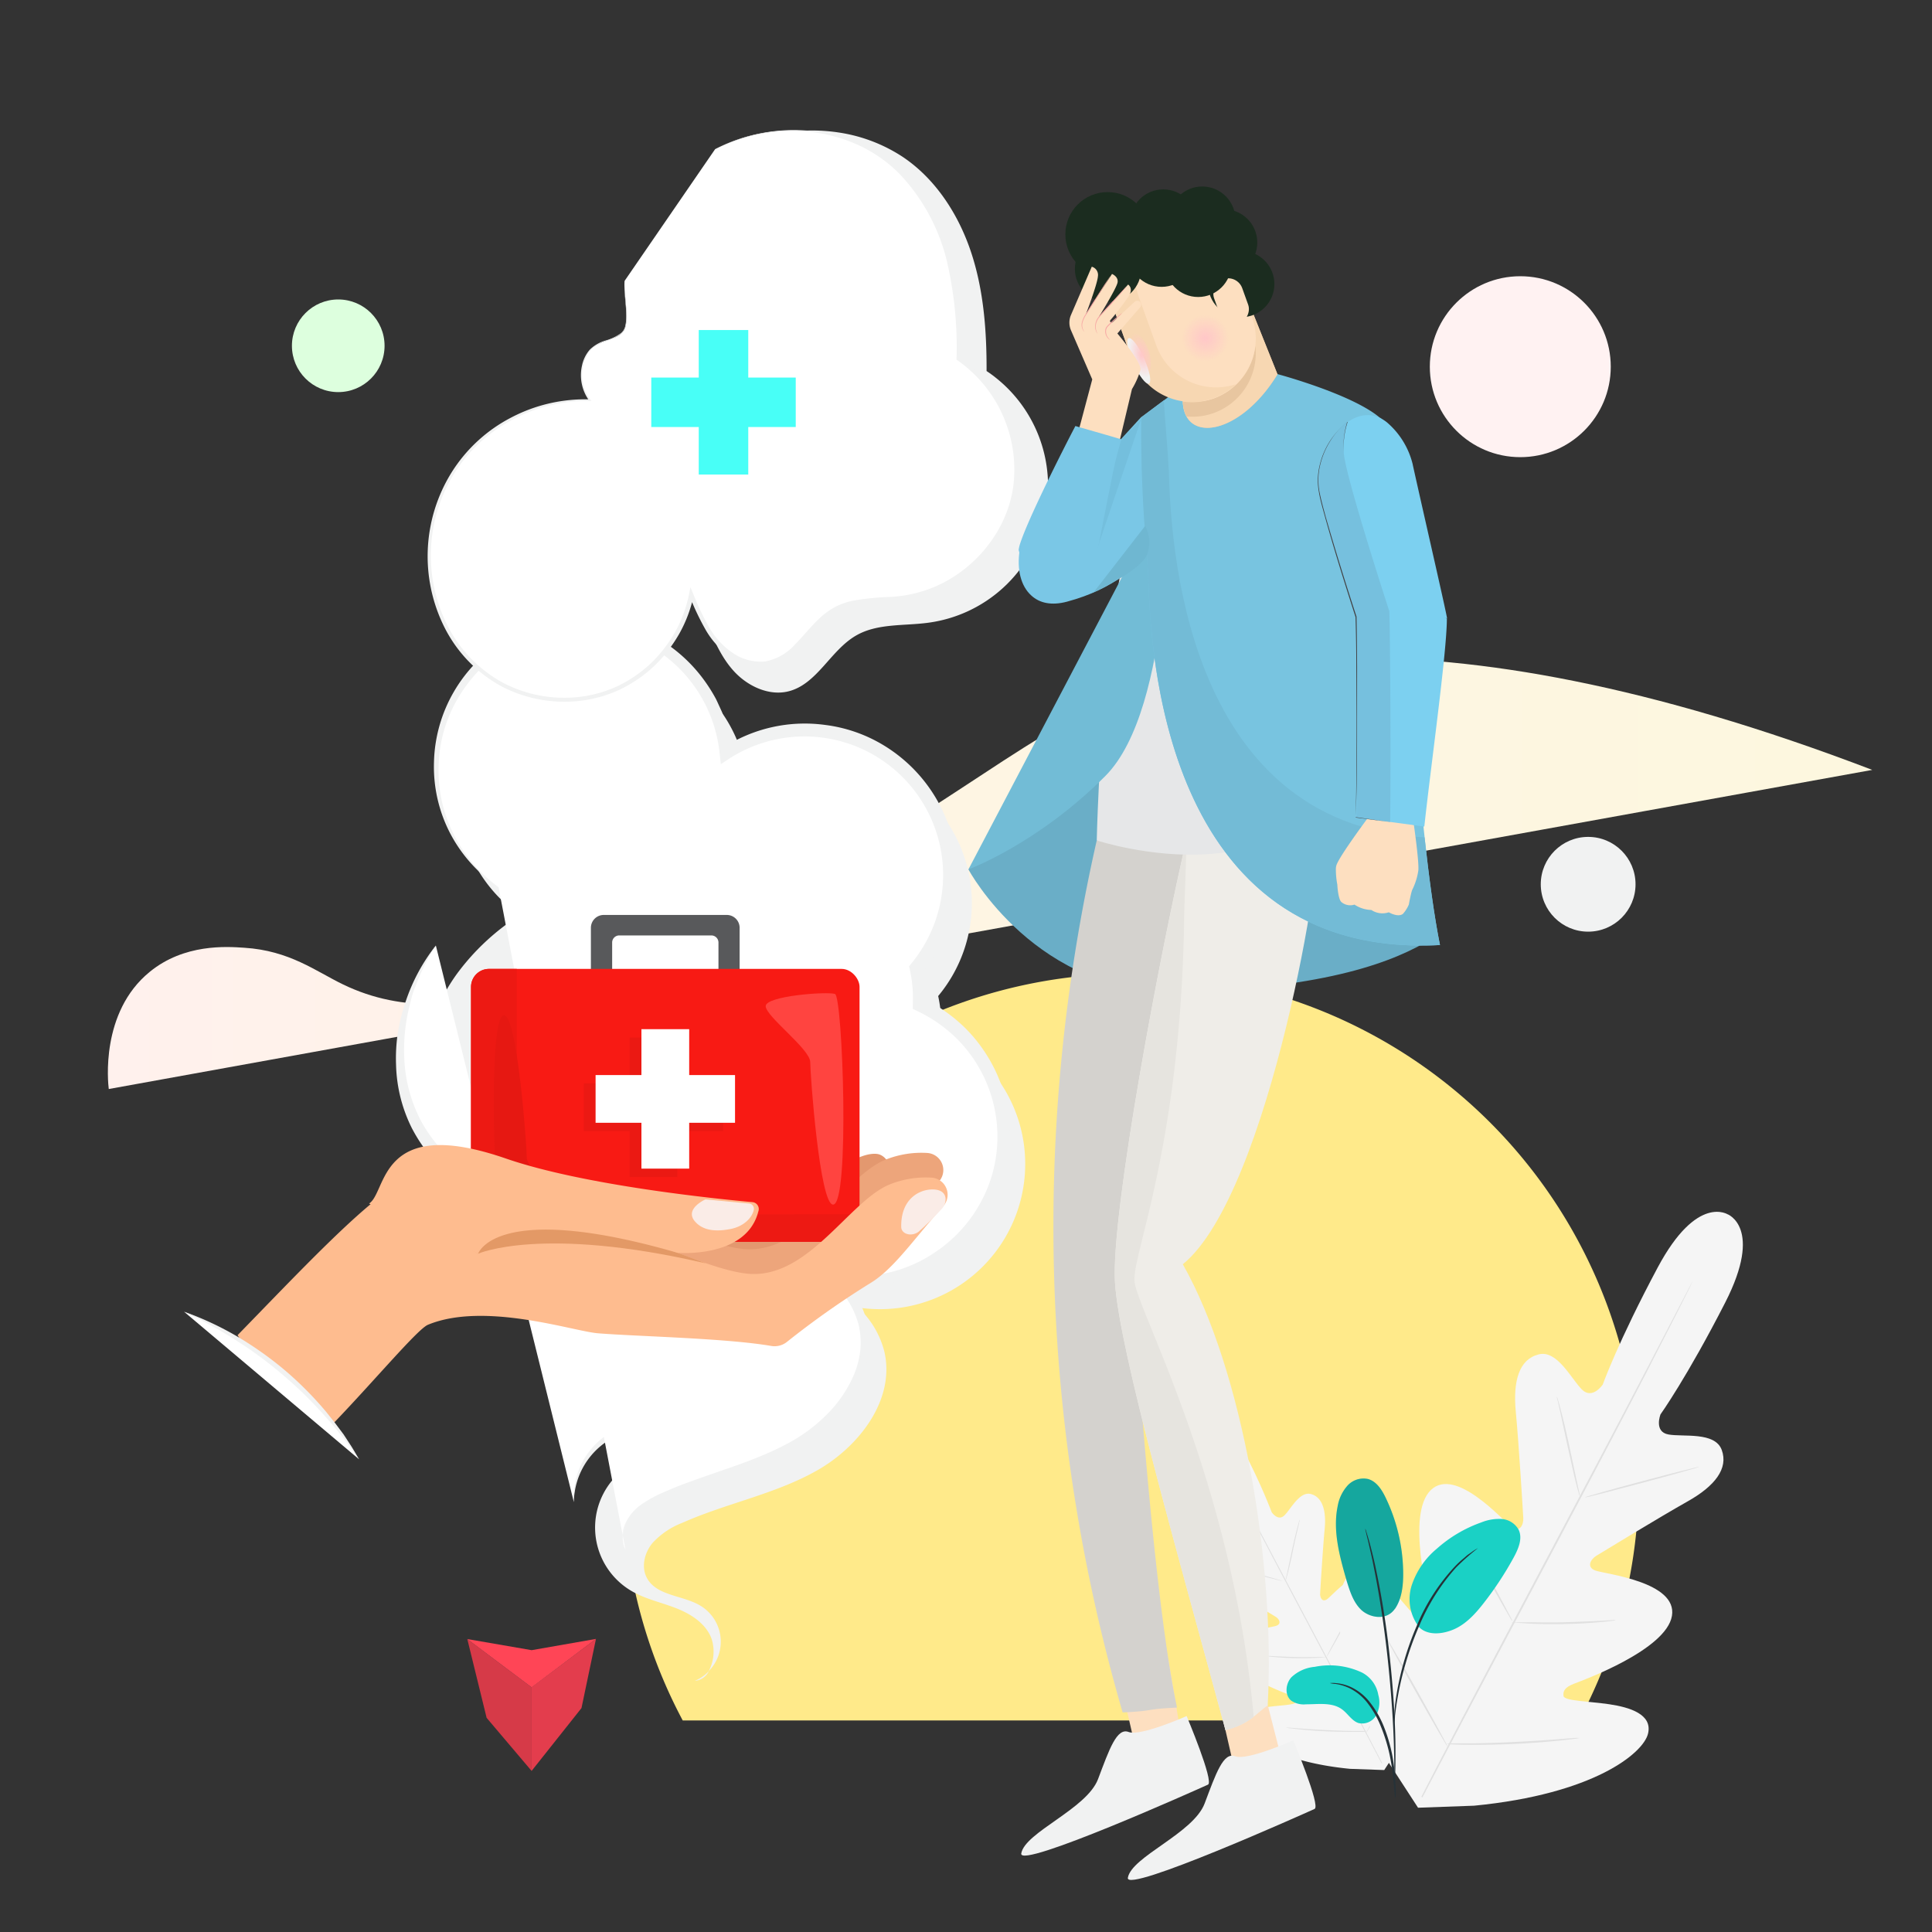 <svg xmlns="http://www.w3.org/2000/svg" xmlns:xlink="http://www.w3.org/1999/xlink" viewBox="0 0 400 400"><rect x="0" y="0" width="400" height="400" fill="#333333" stroke="none"/><defs><style>.cls-1{isolation:isolate;}.cls-2{fill:url(#linear-gradient);}.cls-3{fill:#d63a48;}.cls-4{fill:#e33d4d;}.cls-5{fill:#ff4556;}.cls-6{fill:#ffea8a;}.cls-7{fill:#f5f5f5;}.cls-8{fill:#e0e0e0;}.cls-9{fill:#1ad1c5;}.cls-10{opacity:0.2;}.cls-11{fill:#263238;}.cls-12,.cls-29{fill:#f1f2f2;}.cls-13{fill:#fff;}.cls-14{fill:#6aaec7;}.cls-15{fill:#fddfc0;}.cls-16{fill:#d4d2ce;}.cls-17{fill:#efede8;}.cls-18{fill:#e6e4df;}.cls-19{fill:#e6e7e8;}.cls-20{fill:#7ac7e6;}.cls-21{fill:#72bcd6;}.cls-22{fill:#78c4e0;}.cls-23{fill:#73bbd6;}.cls-24{fill:#e8c6a0;}.cls-25{fill:#f7d7b2;}.cls-26{fill:#7cd0f0;}.cls-27{fill:#76c0de;}.cls-28{fill:#414042;}.cls-29,.cls-30,.cls-31{mix-blend-mode:multiply;}.cls-30{fill:url(#radial-gradient);}.cls-31{fill:url(#radial-gradient-2);}.cls-32{fill:#1b2c1f;}.cls-33{fill:#74bfdd;}.cls-34{fill:#f7a7a4;}.cls-35{fill:#6fb7d1;}.cls-36{fill:#e3986f;}.cls-37{fill:#eda57b;}.cls-38{fill:#58595b;}.cls-39{fill:#f81a14;}.cls-40{fill:#ed1913;}.cls-41{fill:#e61812;}.cls-42{fill:#ff4440;}.cls-43{fill:#eb1913;}.cls-44{fill:#febc8f;}.cls-45{fill:#e39966;}.cls-46{fill:#faece7;}.cls-47{fill:#fff2f2;}.cls-48{fill:#ddffde;}.cls-49{fill:#48fff7;}</style><linearGradient id="linear-gradient" x1="22.33" y1="180.81" x2="387.63" y2="180.81" gradientUnits="userSpaceOnUse"><stop offset="0" stop-color="#fff1ed"/><stop offset="0.47" stop-color="#fef5e3"/><stop offset="1" stop-color="#fdf7df"/></linearGradient><radialGradient id="radial-gradient" cx="249.57" cy="70" r="4.88" gradientUnits="userSpaceOnUse"><stop offset="0" stop-color="#ffc7c8"/><stop offset="1" stop-color="#ffc7c8" stop-opacity="0"/></radialGradient><radialGradient id="radial-gradient-2" cx="389.87" cy="101.9" r="4.88" gradientTransform="translate(37.53 -28.18) scale(0.51 1)" xlink:href="#radial-gradient"/></defs><title>FinalSlider 3</title><g class="cls-1"><g id="Character"><path class="cls-2" d="M387.63,159.4c-92.34-35.31-142.72-24.15-171.75-7-18.67,11-62.57,44.64-102.81,52.58-16.9,3.33-29.4,4.95-42.06-1.17-5.65-2.73-11.05-7-20.45-7.59-3.63-.25-12.42-.86-19.57,5-10.25,8.35-8.63,23-8.47,24.25"/><polygon class="cls-3" points="110.07 366.66 100.75 355.66 96.75 339.35 110.07 349.35 110.07 366.66"/><polygon class="cls-4" points="120.39 353.64 110.07 366.64 110.07 349.32 123.39 339.32 120.39 353.64"/><polygon class="cls-5" points="110.07 341.65 96.75 339.35 110.07 349.35 123.39 339.32 110.07 341.65"/><path class="cls-6" d="M326.93,356.2a105.15,105.15,0,1,0-185.58,0Z"/><path class="cls-7" d="M247.47,291.67s3.9-2.69,8.9,6.66a122.16,122.16,0,0,1,6.93,14.77s1.31,1.95,2.64.63,3.13-5,5.45-4.41,3.25,3.3,2.87,7.24-.9,12.6-.94,13.38.42,1.9,1.47,1.14,7.06-7.71,10.19-4.66.27,13.85,0,15,0,1.69.52,2,2.36-2.25,4.15-4.15,4.2-3.81,5.86-1.9,2.33,10-5.08,23.2l-3.84,5.9-7.07-.25c-15.11-1.47-21.33-6.62-21.95-9.07s2.31-3.35,4.9-3.73,5.69-.41,5.79-1-.18-1.1-1.32-1.54-11.65-4.26-12.36-8.57,8.42-5.27,9.64-5.7.57-1.46-.09-1.86-8.07-4.93-11.53-6.87-5.15-4.14-4.3-6.49,4.89-1.61,6.73-2,1-2.54,1-2.54a123,123,0,0,1-8.17-14.11c-4.83-9.45-.27-11.13-.27-11.13"/><path class="cls-8" d="M286.18,365.05c-3.57-6.92-8.59-16.44-14.16-26.94s-10.61-20-14.21-26.91L253.54,303l-1.16-2.23-.3-.57a2.05,2.05,0,0,0-.12-.2l.1.21.28.58c.26.52.64,1.28,1.13,2.24,1,1.95,2.41,4.76,4.2,8.22,3.57,6.92,8.59,16.44,14.16,26.93s10.61,20,14.21,26.91"/><path class="cls-8" d="M269.1,314.61a1.5,1.5,0,0,0-.17.48c-.1.31-.22.77-.37,1.33-.3,1.14-.67,2.71-1.05,4.46s-.7,3.28-.95,4.47l-.3,1.35a3,3,0,0,0-.09.5,2,2,0,0,0,.18-.48c.09-.31.22-.77.36-1.34.29-1.13.64-2.71,1-4.46s.72-3.27,1-4.46l.3-1.35A3,3,0,0,0,269.1,314.61Z"/><path class="cls-8" d="M265.53,327.34c0-.06-3.2-1-7.18-2s-7.21-1.87-7.23-1.81,3.2,1,7.18,2S265.51,327.4,265.53,327.34Z"/><path class="cls-8" d="M274.81,343.07a2.59,2.59,0,0,0-.52,0l-1.41,0c-1.19,0-2.84.05-4.66,0s-3.47-.12-4.66-.19l-1.41-.08a3,3,0,0,0-.52,0,1.85,1.85,0,0,0,.51.09c.33.05.81.1,1.41.15,1.19.12,2.84.23,4.66.26s3.48,0,4.68-.08c.59,0,1.08-.07,1.41-.11A2,2,0,0,0,274.81,343.07Z"/><path class="cls-8" d="M280.57,332.27a2.14,2.14,0,0,0-.26.4l-.66,1.12c-.55,1-1.3,2.29-2.11,3.77s-1.53,2.82-2.05,3.79q-.35.69-.6,1.17a2.38,2.38,0,0,0-.19.44,2.88,2.88,0,0,0,.27-.4l.66-1.13c.55-1,1.29-2.29,2.1-3.77s1.54-2.81,2-3.79l.6-1.16A1.61,1.61,0,0,0,280.57,332.27Z"/><path class="cls-8" d="M290.54,345.11a2.87,2.87,0,0,0-.34.52l-.85,1.44c-.71,1.23-1.68,2.92-2.74,4.8s-2,3.6-2.68,4.84c-.32.59-.59,1.09-.79,1.48a3,3,0,0,0-.26.55,3.06,3.06,0,0,0,.33-.51c.22-.38.51-.86.85-1.45.71-1.22,1.68-2.92,2.74-4.8s2-3.59,2.68-4.83c.32-.6.59-1.09.79-1.48A4.29,4.29,0,0,0,290.54,345.11Z"/><path class="cls-8" d="M283,358.37a3.2,3.2,0,0,0-.66,0l-1.8,0c-1.51,0-3.6-.06-5.91-.17s-4.39-.25-5.9-.37l-1.79-.14a5.42,5.42,0,0,0-.66,0,3.06,3.06,0,0,0,.65.12c.42,0,1,.13,1.78.2,1.51.16,3.6.34,5.91.44s4.41.12,5.92.1c.76,0,1.38,0,1.8,0A5.2,5.2,0,0,0,283,358.37Z"/><path class="cls-7" d="M357.81,251.48s-6.4-4.41-14.6,10.94-11.38,24.24-11.38,24.24-2.15,3.21-4.34,1-5.13-8.26-8.94-7.24c-4,1-5.34,5.41-4.72,11.88s1.48,20.68,1.55,22-.69,3.11-2.41,1.87-11.6-12.66-16.74-7.66-.43,22.74,0,24.69.08,2.77-.85,3.23-3.88-3.69-6.82-6.83-6.89-6.25-9.61-3.11-3.84,16.35,8.34,38.08l6.3,9.7,11.61-.42c24.79-2.41,35-10.86,36-14.89s-3.8-5.49-8-6.11-9.34-.68-9.49-1.71.29-1.82,2.16-2.54,19.12-7,20.29-14.06-13.83-8.65-15.83-9.37-.93-2.39.15-3.05,13.26-8.09,18.92-11.27,8.47-6.81,7.07-10.65-8-2.65-11.05-3.21-1.63-4.16-1.63-4.16,5.49-7.68,13.41-23.18.45-18.27.45-18.27"/><path class="cls-8" d="M294.27,372c5.86-11.36,14.1-27,23.25-44.23s17.41-32.83,23.33-44.16l7-13.43,1.9-3.65.51-.94a2.81,2.81,0,0,1,.18-.32l-.15.33-.47,1c-.43.86-1.05,2.1-1.85,3.68-1.6,3.2-4,7.8-6.89,13.48-5.87,11.37-14.1,27-23.25,44.22s-17.42,32.84-23.34,44.17"/><path class="cls-8" d="M322.32,289.14a4.32,4.32,0,0,1,.27.79c.16.52.37,1.27.61,2.2.49,1.86,1.1,4.44,1.72,7.31s1.14,5.38,1.56,7.33c.19.88.36,1.63.49,2.22a3.55,3.55,0,0,1,.14.83,4.75,4.75,0,0,1-.28-.79c-.16-.52-.36-1.27-.6-2.2-.47-1.86-1-4.45-1.66-7.32L323,292.19c-.2-.88-.37-1.63-.5-2.22A3,3,0,0,1,322.32,289.14Z"/><path class="cls-8" d="M328.17,310c0-.09,5.25-1.58,11.78-3.32s11.85-3.08,11.87-3-5.25,1.58-11.78,3.32S328.2,310.14,328.17,310Z"/><path class="cls-8" d="M312.93,335.87a4.31,4.31,0,0,1,.85,0l2.32,0c2,0,4.67.09,7.66,0s5.69-.19,7.64-.31l2.32-.13a3.45,3.45,0,0,1,.85,0,4.67,4.67,0,0,1-.84.15c-.54.07-1.33.16-2.31.25-1.95.18-4.66.36-7.66.41s-5.71,0-7.67-.13c-1-.06-1.77-.12-2.31-.17A3.34,3.34,0,0,1,312.93,335.87Z"/><path class="cls-8" d="M303.47,318.13a3.69,3.69,0,0,1,.44.66l1.09,1.85c.9,1.57,2.12,3.76,3.45,6.18s2.52,4.63,3.37,6.23l1,1.91a4,4,0,0,1,.32.72,3.33,3.33,0,0,1-.44-.65l-1.09-1.86c-.9-1.57-2.12-3.75-3.45-6.18s-2.52-4.62-3.37-6.23c-.38-.75-.71-1.38-1-1.9A3.16,3.16,0,0,1,303.47,318.13Z"/><path class="cls-8" d="M287.12,339.23a4.89,4.89,0,0,1,.55.84c.37.62.84,1.41,1.4,2.37,1.17,2,2.76,4.8,4.49,7.88s3.29,5.9,4.4,7.94l1.3,2.42a6.26,6.26,0,0,1,.44.92,4.9,4.9,0,0,1-.56-.85l-1.4-2.37c-1.16-2-2.75-4.79-4.49-7.88s-3.29-5.9-4.4-7.94l-1.3-2.42A5.65,5.65,0,0,1,287.12,339.23Z"/><path class="cls-8" d="M299.55,361a6.13,6.13,0,0,1,1.08-.06l2.94,0c2.49,0,5.92-.09,9.71-.27s7.22-.41,9.69-.61l2.94-.23a6.76,6.76,0,0,1,1.08,0,6.67,6.67,0,0,1-1.07.18c-.69.1-1.69.22-2.92.34-2.48.26-5.91.55-9.7.72s-7.24.2-9.73.17c-1.24,0-2.25-.05-2.95-.08A7.12,7.12,0,0,1,299.55,361Z"/><path class="cls-9" d="M288.78,333.11c-1.83,2.6-5.37,1.74-7,.15s-2.33-3.89-3-6.08c-1.44-5-2.89-10.28-1.82-15.39a8.57,8.57,0,0,1,2-4.18,4.48,4.48,0,0,1,4.23-1.41c1.79.47,2.9,2.22,3.7,3.89a36.67,36.67,0,0,1,3.63,15.74c0,2.53-.29,5.19-1.72,7.28"/><g class="cls-10"><path d="M288.78,333.11c-1.83,2.6-5.37,1.74-7,.15s-2.33-3.89-3-6.08c-1.44-5-2.89-10.28-1.82-15.39a8.57,8.57,0,0,1,2-4.18,4.48,4.48,0,0,1,4.23-1.41c1.79.47,2.9,2.22,3.7,3.89a36.67,36.67,0,0,1,3.63,15.74c0,2.53-.29,5.19-1.72,7.28"/></g><path class="cls-9" d="M282,346.29a15.76,15.76,0,0,0-9.8-1.19,8.06,8.06,0,0,0-4.83,2.16c-1.21,1.33-1.44,3.68-.05,4.83a4.58,4.58,0,0,0,3.05.77c2.59,0,5.46-.48,7.53,1.08,1.18.88,2,2.36,3.37,2.8a3.33,3.33,0,0,0,3.67-1.63,5.68,5.68,0,0,0,.42-4.21A6.43,6.43,0,0,0,282,346.29Z"/><path class="cls-9" d="M293.78,336.85a9.48,9.48,0,0,1-1.47-8.72,16.7,16.7,0,0,1,5.16-7.48,27.7,27.7,0,0,1,9.24-5.46,9.72,9.72,0,0,1,4.15-.7,4.35,4.35,0,0,1,3.49,2.11c1,1.85,0,4.1-1,5.94a69.72,69.72,0,0,1-6.07,9.24c-1.82,2.35-3.9,4.66-6.67,5.72s-5.66.94-7.13-1"/><path class="cls-11" d="M288.9,372.36a5.19,5.19,0,0,1-.17-1.18c-.08-.86-.18-1.94-.31-3.23a46.15,46.15,0,0,0-.73-4.73,35.24,35.24,0,0,0-1.72-5.58,20.28,20.28,0,0,0-2.85-5.06,10.67,10.67,0,0,0-3.61-3,9.9,9.9,0,0,0-3-.94,6.23,6.23,0,0,1-1.18-.17,5,5,0,0,1,1.2,0,9.16,9.16,0,0,1,3.17.82,10.71,10.71,0,0,1,3.8,3,20.19,20.19,0,0,1,3,5.15,33.43,33.43,0,0,1,1.7,5.68,38.18,38.18,0,0,1,.63,4.79c.11,1.37.15,2.48.16,3.25A5.76,5.76,0,0,1,288.9,372.36Z"/><path class="cls-11" d="M288.68,369.88a2.15,2.15,0,0,1,0-.55c0-.41,0-.93,0-1.57,0-1.36,0-3.33-.07-5.76-.12-4.87-.54-11.59-1.35-19s-1.9-14-2.88-18.79c-.23-1.2-.47-2.27-.69-3.22s-.39-1.75-.56-2.41-.27-1.13-.37-1.53a1.81,1.81,0,0,1-.09-.54,3.47,3.47,0,0,1,.19.52q.18.58.45,1.5c.2.65.41,1.46.65,2.4s.5,2,.76,3.2a180,180,0,0,1,3,18.82c.81,7.4,1.17,14.13,1.2,19,0,2.44,0,4.42-.08,5.78,0,.64-.07,1.15-.1,1.57A2.64,2.64,0,0,1,288.68,369.88Z"/><path class="cls-11" d="M288.64,356.89a12.08,12.08,0,0,1,0-1.64,44.16,44.16,0,0,1,.5-4.44,61,61,0,0,1,4.15-14.13,40.83,40.83,0,0,1,7.94-12.37,20.24,20.24,0,0,1,1.87-1.73c.29-.25.54-.49.8-.68l.72-.5a10.7,10.7,0,0,1,1.38-.88,48.27,48.27,0,0,0-4.52,4,43.07,43.07,0,0,0-7.75,12.33,63.11,63.11,0,0,0-2.72,7.58,64.13,64.13,0,0,0-1.53,6.41c-.34,1.84-.54,3.35-.66,4.39A8.88,8.88,0,0,1,288.64,356.89Z"/><path class="cls-12" d="M146.76,346a8.62,8.62,0,0,1-2.89,2A3.56,3.56,0,0,0,146.76,346Z"/><path class="cls-12" d="M212.26,241a30.05,30.05,0,0,0-17.38-27.26,29.4,29.4,0,0,0-.64-7.52,30.06,30.06,0,0,0-39.49-44.44,30.07,30.07,0,1,0-47.11,27.69,48.43,48.43,0,0,0-13,12.1c-7.72,10.64-10.11,25.6-3.94,37.2a32.81,32.81,0,0,0,8.42,10,46.45,46.45,0,0,0,28.59,24.69c4.09,2.43,8.66,4.11,12.37,7.1,4,3.21,6.8,8.8,4.65,13.45-2.52,5.47-9.85,6.27-14.84,9.66a15.21,15.21,0,0,0,.86,25.73c2.88,1.68,6.21,2.37,9.31,3.59s6.19,3.24,7.29,6.38a8.67,8.67,0,0,1-.61,6.61,8.69,8.69,0,0,0-1.65-13.49c-3.68-2.27-9.21-2-11.2-5.88-1.16-2.26-.44-5.13,1.16-7.1a16.29,16.29,0,0,1,6.23-4.23c9.17-4.09,19.3-5.93,28-10.91s16.05-14.64,13.84-24.43a18.66,18.66,0,0,0-5.44-9.22,31.39,31.39,0,0,0,4.48.33A30.06,30.06,0,0,0,212.26,241Z"/><path class="cls-13" d="M90.24,195.76C82.52,206.4,80.12,221.36,86.3,233a32.65,32.65,0,0,0,8.42,10,46.39,46.39,0,0,0,28.58,24.68c4.1,2.44,8.67,4.11,12.37,7.11,4,3.21,6.8,8.8,4.66,13.44-2.53,5.47-9.86,6.28-14.85,9.66a15.52,15.52,0,0,0-6.67,13.1"/><path class="cls-12" d="M90.24,195.76a44.53,44.53,0,0,0-3.12,5.76c-.48,1-.81,2-1.23,3s-.7,2.05-.94,3.1a37.5,37.5,0,0,0-1.17,12.76,30.46,30.46,0,0,0,3.58,12.06,32.3,32.3,0,0,0,8.21,9.48l.23.19.14.29a47.7,47.7,0,0,0,5,8,45,45,0,0,0,6.47,6.83,45.73,45.73,0,0,0,16.36,9l.17,0,.16.09c2.16,1.29,4.51,2.41,6.86,3.69a29.67,29.67,0,0,1,6.75,4.69,15.52,15.52,0,0,1,4.24,7.31,10.41,10.41,0,0,1,.12,4.38,9.13,9.13,0,0,1-1.87,4c-1.87,2.3-4.47,3.52-6.89,4.54a58,58,0,0,0-7.1,3.14A15.4,15.4,0,0,0,118.81,311a15.57,15.57,0,0,1,6.69-13.83,48.94,48.94,0,0,1,7.06-3.67,15.21,15.21,0,0,0,5.94-4.26,7.3,7.3,0,0,0,1.1-6.53,13.63,13.63,0,0,0-3.76-6,27,27,0,0,0-6.23-4.11c-2.29-1.17-4.7-2.27-7.05-3.65l.33.14a46.85,46.85,0,0,1-17.47-9.57,48.3,48.3,0,0,1-6.83-7.32,46.07,46.07,0,0,1-5.1-8.6l.37.47a33.11,33.11,0,0,1-8.58-10.48A31,31,0,0,1,82,220.5a35.68,35.68,0,0,1,.37-6.7A39.51,39.51,0,0,1,84,207.33,38.11,38.11,0,0,1,90.24,195.76Z"/><path class="cls-13" d="M129.49,320.82c-1.17-2.25-.45-5.13,1.15-7.09a16.38,16.38,0,0,1,6.24-4.24c9.16-4.09,19.3-5.93,28-10.9s16.05-14.65,13.84-24.44a18.6,18.6,0,0,0-5.44-9.22,30.07,30.07,0,0,0,17.16-57,29.28,29.28,0,0,0-.63-7.51A30.07,30.07,0,0,0,150.32,156a30.07,30.07,0,1,0-47.1,27.69"/><path class="cls-12" d="M129.49,320.82a6.22,6.22,0,0,1-.08-5.25,9.74,9.74,0,0,1,3.46-4.14,25.25,25.25,0,0,1,4.77-2.57c1.64-.74,3.32-1.41,5-2,6.73-2.51,13.69-4.45,20-7.77a33.76,33.76,0,0,0,8.49-6.18,26,26,0,0,0,5.79-8.58,18.73,18.73,0,0,0,1.22-5,16.73,16.73,0,0,0-.36-5,17.72,17.72,0,0,0-5.2-8.59l-2.39-2.24,3.28.43a24.76,24.76,0,0,0,5.16.23c.86-.07,1.72-.05,2.57-.2s1.7-.26,2.55-.42a28.59,28.59,0,0,0,9.44-4,29.18,29.18,0,0,0,12.12-16,28.68,28.68,0,0,0-7.12-28.4,29.48,29.48,0,0,0-8.33-5.84l-.87-.42,0-1a27.72,27.72,0,0,0-.62-7.14l-.15-.69.45-.55a28.78,28.78,0,0,0,6.59-18.76A28.7,28.7,0,0,0,151,157.06l-1.76,1.15L149,156.1a29,29,0,0,0-43.42-22.28l-1.57.94-1.48,1.08-.74.54-.68.61-1.37,1.22a31.07,31.07,0,0,0-4.55,5.73,28.85,28.85,0,0,0-4.35,13.92,29.26,29.26,0,0,0,2.86,14.41,30.48,30.48,0,0,0,9.49,11.39,30.24,30.24,0,0,1-10-11.15,29.91,29.91,0,0,1-3.34-14.69,30.46,30.46,0,0,1,14.84-25.45,31.2,31.2,0,0,1,29.75-1.18,31.53,31.53,0,0,1,11.69,10.12,33.51,33.51,0,0,1,2.06,3.33c.3.58.55,1.18.83,1.77l.41.9c.12.3.22.61.33.92l.65,1.85.47,1.9.23,1,.15,1,.29,1.94-2-1a31.07,31.07,0,0,1,21.29-4.83,30.7,30.7,0,0,1,10.59,3.35,31.63,31.63,0,0,1,16.75,27.26,31.1,31.1,0,0,1-7.3,20.68l.31-1.24a31.14,31.14,0,0,1,.64,7.89l-.83-1.37a32.54,32.54,0,0,1,9.12,6.47,32,32,0,0,1,6.28,9.23,31.32,31.32,0,0,1-12,39.3,31.07,31.07,0,0,1-10.31,4.12c-.91.16-1.84.27-2.75.41s-1.85.11-2.78.17a27.64,27.64,0,0,1-5.53-.35l.89-1.81a19.61,19.61,0,0,1,5.62,9.67,18.32,18.32,0,0,1,.3,5.67,20.6,20.6,0,0,1-1.42,5.43,27.37,27.37,0,0,1-6.32,9.05,33.62,33.62,0,0,1-9,6.24c-6.54,3.22-13.57,4.95-20.33,7.27-1.69.58-3.38,1.19-5,1.88a27.48,27.48,0,0,0-4.76,2.38,9.38,9.38,0,0,0-3.5,3.89A6.08,6.08,0,0,0,129.49,320.82Z"/><path class="cls-12" d="M151.21,31.08a37.22,37.22,0,0,1,23-3.56,33,33,0,0,1,12.58,4.89c6.91,4.58,11.67,12,14.27,19.83s3.23,16.28,3.2,24.58a28.58,28.58,0,0,1-12,52.1c-5.09.7-10.58.1-15,2.65-5.32,3.05-8.06,10.06-14,11.56-4,1-8.33-1-11.16-4s-4.46-7-6.05-10.81"/><path class="cls-13" d="M148.06,30.88a35.36,35.36,0,0,1,21.82-3.39,31.19,31.19,0,0,1,11.94,4.65c6.57,4.35,11.08,11.35,13.56,18.83s3.06,15.46,3,23.34a27.13,27.13,0,0,1-11.36,49.46c-4.82.67-10,.09-14.27,2.51-5.05,2.9-7.65,9.56-13.29,11-3.82,1-7.91-1-10.59-3.85s-4.24-6.62-5.75-10.26a26.9,26.9,0,0,1-41.78,17,29.54,29.54,0,0,1-11.08-15.44,32.25,32.25,0,0,1,31.86-41.85,8.8,8.8,0,0,1-.59-9.49c1.82-3.17,5.92-2.62,7.56-4.84,1.4-1.9-.05-7.93.23-10.4"/><path class="cls-12" d="M148.06,30.88a35.6,35.6,0,0,1,20.05-3.75,32.63,32.63,0,0,1,10,2.73,29.41,29.41,0,0,1,8.5,5.9,39.57,39.57,0,0,1,9.92,18,78.72,78.72,0,0,1,2.23,20.56l-.14-.27a28.34,28.34,0,0,1,12,26.58c-1.31,10.23-9,19.13-18.7,22.42a28.84,28.84,0,0,1-7.51,1.44,53.55,53.55,0,0,0-7.46.76,12.76,12.76,0,0,0-6.42,3.33c-1.81,1.68-3.34,3.69-5.15,5.51a11.86,11.86,0,0,1-6.71,3.85,11,11,0,0,1-7.5-2,17,17,0,0,1-5.18-5.73,52.79,52.79,0,0,1-3.25-6.9l.89-.09a27.86,27.86,0,0,1-3,8,29.54,29.54,0,0,1-5.22,6.7,28.16,28.16,0,0,1-7,4.81,26.66,26.66,0,0,1-8.15,2.35,28.15,28.15,0,0,1-16.47-3,28.47,28.47,0,0,1-11.67-12,32.85,32.85,0,0,1,1.42-32.34,31.86,31.86,0,0,1,12.31-11.3,32.88,32.88,0,0,1,16.26-3.75l-.13.26a9,9,0,0,1-1.5-7.18,7.32,7.32,0,0,1,1.62-3.36,7.71,7.71,0,0,1,3.21-1.89,9.88,9.88,0,0,0,3.3-1.58,2.68,2.68,0,0,0,.87-1.57,8.61,8.61,0,0,0,.18-1.83c0-2.48-.5-4.94-.35-7.42-.12,2.48.44,4.93.43,7.42a8.22,8.22,0,0,1-.16,1.85,2.78,2.78,0,0,1-.89,1.63,10,10,0,0,1-3.33,1.65,7.59,7.59,0,0,0-3.11,1.87,7.21,7.21,0,0,0-1.54,3.28,8.75,8.75,0,0,0,1.53,6.94l.2.26h-.34a32.52,32.52,0,0,0-16,3.87A31.42,31.42,0,0,0,94.05,98a32.25,32.25,0,0,0-1.29,31.73,27.71,27.71,0,0,0,11.42,11.65,27.37,27.37,0,0,0,16,2.88,26.05,26.05,0,0,0,7.89-2.3,27.21,27.21,0,0,0,6.75-4.69,28.58,28.58,0,0,0,5-6.5,27,27,0,0,0,2.83-7.71l.3-1.5.58,1.41a52.52,52.52,0,0,0,3.21,6.77,16.2,16.2,0,0,0,4.9,5.4,10.21,10.21,0,0,0,6.82,1.8,11,11,0,0,0,6.17-3.54c1.75-1.76,3.3-3.78,5.2-5.53a14.66,14.66,0,0,1,3.18-2.26,14.31,14.31,0,0,1,3.68-1.26,54.52,54.52,0,0,1,7.58-.76,27.39,27.39,0,0,0,7.31-1.37c9.42-3.14,16.94-11.79,18.23-21.71a27.63,27.63,0,0,0-11.63-25.95l-.14-.1v-.16A78.52,78.52,0,0,0,196,53.9a39.78,39.78,0,0,0-9.7-17.83,28.91,28.91,0,0,0-8.33-5.91,32.15,32.15,0,0,0-9.85-2.81A35.48,35.48,0,0,0,148.06,30.88Z"/><path class="cls-14" d="M296.5,194.29c-7.62,4.75-21.63,10.25-51.81,11.12S200.5,180,200.5,180l34.06-39.38,51.68,5.75Z"/><polygon class="cls-15" points="241.91 343.61 244.09 356.66 234.73 360.32 229.73 338.51 241.91 343.61"/><path class="cls-12" d="M245.68,355.29s-9.54,4.25-12,3.3-4,3.55-6.34,9.75-15.15,11-15.9,15.4c-.56,3.35,36.78-13.39,38.66-14.25C251.41,368.88,245.68,355.29,245.68,355.29Z"/><polygon class="cls-15" points="261.63 349.71 264.91 362.54 255.55 366.2 250.55 344.38 261.63 349.71"/><path class="cls-16" d="M227.07,174a360.36,360.36,0,0,0,5.36,180.54c7.12-.34,4.14-.67,11.26-1-5.62-26.24-9.55-93.42-9.55-93.42s34.65-70.58,43.71-86.12Z"/><path class="cls-12" d="M267.75,360.32s-9.54,4.26-12,3.3-4,3.55-6.34,9.76-15.15,11-15.9,15.4c-.57,3.34,36.77-13.4,38.66-14.26C273.47,373.91,267.75,360.32,267.75,360.32Z"/><path class="cls-17" d="M245.61,174c-5.29,22.54-15.65,77.34-14.76,91.52s13.24,56.93,22.87,92.66c5.3-1.37,6.49-3.64,8.74-5.06,1.61-29.14-5.14-69.43-17.57-91.37C263,247,274.57,175,272.44,174S258.33,174.16,245.61,174Z"/><path class="cls-18" d="M234.88,265.22c-.42-5.73,9.75-28.56,10.3-76.12,0-.94.43-10.56.43-15.06-5.29,22.54-15.65,77.34-14.76,91.52s13.24,56.93,22.87,92.66a15,15,0,0,0,5.84-2.76C255.21,306.58,235.29,271,234.88,265.22Z"/><path class="cls-19" d="M227.07,174s1.47-69.24,13.43-77.55,44.07,22,37.35,57S227.07,174,227.07,174Z"/><path id="_Path_" data-name="&lt;Path&gt;" class="cls-20" d="M213.54,123.31c1.67,1.54,4.15,2.12,7.37,1.26,10-2.7,14.35-7.35,19.06-12.25.76-.78,1.54-1.58,2.35-2.39.16-.14.32-.3.48-.46l-.83-2.92h0l-.69-2.5-5-17.71-3.52,3.85,0,0L225,98.69l-1.78,1.94-12.1,13.25C210.48,117.85,211.34,121.35,213.54,123.31Z"/><path class="cls-21" d="M241.85,101.29s1.07,45.27-13,59.37S200.5,180,200.5,180Z"/><path class="cls-22" d="M298.13,195.66c-4-20.08-6.82-63.22-6.1-69.16.09-.65.16-1.3.25-2,1.63-15,1.39-30.55-6-37.52a3.69,3.69,0,0,0-.5-.46s0,0-.05,0c-5.75-4.93-21.21-9.06-21.21-9.06l-14.2.66-2.95.12L244.86,80l-3.65,2.71-4.92,3.67s-.19,9.9.62,21.64c.06.69.11,1.4.17,2.11s.13,1.65.19,2.49c.18,2.09.32,4.26.45,6.42,0,.44,0,.88.05,1.33C238.25,133.13,240.34,198.7,298.13,195.66Z"/><path class="cls-23" d="M242,98.07c0-.44,0-.89-.06-1.32-.12-2.17-.26-4.34-.44-6.43-.07-.84-.13-1.67-.19-2.48s-.12-1.43-.17-2.12c-.07-1-.12-1.9-.18-2.83l-4.67,3.49s-.19,9.89.62,21.63c.06.69.11,1.4.17,2.11s.13,1.65.19,2.49c.18,2.09.32,4.26.45,6.42,0,.44,0,.88.05,1.33.48,12.77,2.57,78.34,60.36,75.3-1.2-5.93-2.28-13.88-3.19-22.29C244.38,170.65,242.46,110.27,242,98.07Z"/><path class="cls-24" d="M264.49,77.49l-5.7-14.22a92.72,92.72,0,0,1-14.74.64s.82,12.93.84,18.18C244.34,92.13,256.6,90.45,264.49,77.49Z"/><path class="cls-25" d="M264.49,77.49l-5.7-14.22a92.72,92.72,0,0,1-14.74.64s.82,12.93.84,18.18C244.34,92.13,256.6,90.45,264.49,77.49Z"/><path class="cls-24" d="M259.91,71.59a13.16,13.16,0,0,1-15,11.55,6.88,6.88,0,0,0,.77,3.08,13,13,0,0,0,5.62-.71A13.2,13.2,0,0,0,259.91,71.59Z"/><path class="cls-15" d="M290.46,189.21a7.09,7.09,0,0,0,1.22-1.92s.25-1.37.49-2.33a5.64,5.64,0,0,1,.22-.73,13.31,13.31,0,0,0,1.26-4c.19-1.84-1-10-1-10l-4.59-.58-4.23-1.16s-6.8,9.07-7.17,10.77a2.83,2.83,0,0,0-.08.48,16.78,16.78,0,0,0,.3,3.42c0,.28.19,3.13.88,3.63a2.83,2.83,0,0,0,2.67.5,6.67,6.67,0,0,0,3.49,1.11,4.15,4.15,0,0,0,3.62.48S289.41,190,290.46,189.21Z"/><path class="cls-26" d="M273,100.58c.34,4.3,7.82,27.12,7.82,27.12s8.37-2,14.93-.85a13.27,13.27,0,0,1,3.85,1.23c.06-.4-4.59-20.53-7.07-31.71a2.38,2.38,0,0,0-.05-.26,16.57,16.57,0,0,0-5.3-8.64c-3.24-2.65-7.05-1.64-9.89,1.47A15.76,15.76,0,0,0,273,100.58Z"/><path class="cls-26" d="M280.73,169.22l3.47.47,10.69,1.44c1.38-12.78,4.65-36,4.67-43a11.08,11.08,0,0,0-3.89-2.58c-4.87-2-11.55-1.6-14.89,2.2C280.89,130,281.12,156.6,280.73,169.22Z"/><path class="cls-27" d="M287.64,126.53s-9-27.56-9.43-32.76a17.16,17.16,0,0,1,.73-6.35,10.37,10.37,0,0,0-1.69,1.52A15.76,15.76,0,0,0,273,100.58c.34,4.3,7.82,27.12,7.82,27.12.11,2.28.34,28.9,0,41.52l3.47.47,3.53.48C288,153.77,287.77,128.94,287.64,126.53Z"/><path class="cls-28" d="M278.21,93.77a17.1,17.1,0,0,1,.7-6.36l0,0a14.68,14.68,0,0,0-3.55,4,16.29,16.29,0,0,0-2.06,5,13,13,0,0,0-.13,5.34c.34,1.76.83,3.5,1.3,5.24,2,6.94,4.14,13.82,6.38,20.67v0c.09,3.46.1,6.92.12,10.38l0,10.38c0,6.92,0,13.84-.28,20.76l0,0,7,1-7-.91h0v0c.15-6.92.18-13.84.17-20.76l-.05-10.38c0-3.46-.06-6.92-.16-10.37v0c-2.21-6.87-4.38-13.75-6.31-20.7-.47-1.74-1-3.48-1.29-5.26a13.1,13.1,0,0,1,.16-5.4,16,16,0,0,1,5.7-9l.08-.06,0,.1A17.22,17.22,0,0,0,278.21,93.77Z"/><rect class="cls-15" x="231.8" y="46.42" width="26.37" height="37.18" rx="13.19" ry="13.19" transform="translate(-7.55 86.68) rotate(-19.77)"/><path class="cls-25" d="M239.41,71.56l-3.66-10.18a13.17,13.17,0,0,1,3.29-14l-.34.1h0a13.2,13.2,0,0,0-7.95,16.87l3.66,10.18a13.17,13.17,0,0,0,21.53,5A13.18,13.18,0,0,1,239.41,71.56Z"/><ellipse class="cls-29" cx="235.77" cy="74.71" rx="1.21" ry="5.15" transform="translate(-9.95 102.84) rotate(-24.11)"/><circle class="cls-30" cx="249.57" cy="70" r="4.88"/><ellipse class="cls-31" cx="235.59" cy="73.72" rx="2.48" ry="4.88" transform="translate(-11.09 64.35) rotate(-15.2)"/><circle class="cls-32" cx="256.98" cy="58.81" r="6.87"/><rect class="cls-15" x="250.01" y="59.32" width="9.81" height="6.19" rx="3.09" ry="3.09" transform="translate(282.38 323.42) rotate(-109.77)"/><circle class="cls-32" cx="248.07" cy="54.61" r="6.88"/><circle class="cls-32" cx="248.91" cy="45.49" r="6.88"/><circle class="cls-32" cx="229.41" cy="55.66" r="6.87"/><circle class="cls-32" cx="240.84" cy="46.08" r="6.87"/><circle class="cls-32" cx="240.5" cy="52.51" r="6.88"/><circle class="cls-32" cx="253.43" cy="50.21" r="6.88"/><circle class="cls-32" cx="229.32" cy="48.52" r="8.75"/><polygon class="cls-33" points="236.28 86.71 225.41 118.78 229.41 93.82 236.28 86.71"/><path class="cls-15" d="M223.19,89.64l2.95-11.09-4.41-10.18a4,4,0,0,1,0-3.15l4.31-10a1.77,1.77,0,0,1,1.27,2c-.12,1.64-2.48,7.81-2.48,7.81l5.4-8.31s1.36.54,1.15,1.76-3.93,7.22-3.93,7.22l6.11-6.79s1.22.76.08,2.49c-.92,1.38-3,4.06-3.72,4.84a.32.32,0,0,0,0,.45h0a.33.33,0,0,0,.45,0l4.53-4.19a.8.8,0,0,1,1.32.82,1,1,0,0,1-.16.29c-.66.79-4.72,5.43-4.72,5.43s5.07,6,4.79,7.52a16.86,16.86,0,0,1-1.77,4L231.7,91.72Z"/><path class="cls-34" d="M229.81,57.2a2.9,2.9,0,0,1-.25.46l-.73,1.22c-.63,1-1.51,2.42-2.49,4L225,65a5.78,5.78,0,0,0-.89,1.86,2.18,2.18,0,0,0,.13,1.36,2.44,2.44,0,0,0,.27.43s0,0-.11-.08a1.4,1.4,0,0,1-.23-.32,2.12,2.12,0,0,1-.2-1.41,5.51,5.51,0,0,1,.89-1.93l1.37-2.18c1-1.55,1.88-2.94,2.53-3.94l.79-1.19A4.59,4.59,0,0,1,229.81,57.2Z"/><path class="cls-34" d="M233.25,59.36a3.15,3.15,0,0,1-.3.37c-.23.27-.51.6-.86,1-.73.82-1.75,2-2.89,3.2-.56.62-1.13,1.2-1.58,1.76a3.19,3.19,0,0,0-.75,1.7,2.92,2.92,0,0,0,.17,1.26c.11.29.2.43.19.44l-.08-.1a1.83,1.83,0,0,1-.18-.31,2.77,2.77,0,0,1-.23-1.3,3.15,3.15,0,0,1,.74-1.8c.46-.58,1-1.15,1.58-1.78,1.14-1.24,2.18-2.36,2.93-3.16l.91-1A1.67,1.67,0,0,1,233.25,59.36Z"/><path class="cls-34" d="M232.34,64.81a6.33,6.33,0,0,1-.77.75c-.49.44-1.18,1-1.89,1.75a3.79,3.79,0,0,0-.48.52,1.38,1.38,0,0,0-.2.61,2.16,2.16,0,0,0,.19,1.09,2.88,2.88,0,0,0,.64.82.67.67,0,0,1-.25-.14,1.88,1.88,0,0,1-.51-.62,2.1,2.1,0,0,1-.24-1.16,1.42,1.42,0,0,1,.21-.7,4.44,4.44,0,0,1,.5-.56c.73-.71,1.43-1.3,1.94-1.72A7.42,7.42,0,0,1,232.34,64.81Z"/><path class="cls-20" d="M210.9,113.85c1.59,6.76,12.29,13.06,15.37,4.07a8.07,8.07,0,0,0,.33-1.11c.55-2.17,1.68-8.27,2.84-14.07.24-1.23.5-2.45.73-3.6a74.58,74.58,0,0,1,2-8.16l-.26-.09c-1.51-.48-9-2.59-9.26-2.69,0,0-1.09,2.06-2.57,5-2.93,5.79-7.47,15.09-8.82,19.19A7.19,7.19,0,0,0,210.9,113.85Z"/><path class="cls-35" d="M226.43,122.63c1.43-.66,2.85-1.4,4.2-2.16,1.73-1,5.74-3.26,6.82-5.57a7,7,0,0,0-.37-6Z"/><path class="cls-36" d="M173,241.82c-2.49-.15-5.45,1.55-8.38,3.4-9.24,5.85-16.32,18.64-28.17,18.53-5.4-.05-14-3.82-22.84-7.1l-.93,9.24a117.79,117.79,0,0,1,12.74,3.7,163,163,0,0,0,22.06,6.1C153.37,272,161.9,264,175.2,249.16,177.17,247,175.91,242,173,241.82Z"/><path class="cls-36" d="M133.8,266.67a164.37,164.37,0,0,0,22.06,6.09c5.93-3.72,14.46-11.74,27.76-26.52,2-2.2.71-7.17-2.23-7.35-2.5-.15-5.46,1.56-8.38,3.41-9.24,5.84-16.33,18.64-28.18,18.53s-39.37-18.19-50-9.55l-.09-.12L94,258.74C107.52,260.17,121,262.06,133.8,266.67Z"/><path class="cls-37" d="M144.07,264.49a162.81,162.81,0,0,0,22.05,6.1c5.94-3.72,15-11.17,28.26-25.95a3.55,3.55,0,0,0-2.38-5.93,19.94,19.94,0,0,0-8.73,1.42c-8.09,3.28-16.32,18.63-28.17,18.52s-39.38-18.19-49.95-9.54l-.1-.12-.76,7.58C117.78,258,131.22,259.89,144.07,264.49Z"/><path class="cls-38" d="M126.74,201.74v-6.6a1.47,1.47,0,0,1,1.47-1.47h19.07a1.47,1.47,0,0,1,1.47,1.47v6.6h4.38v-9.65a2.66,2.66,0,0,0-2.66-2.66H125a2.66,2.66,0,0,0-2.66,2.66v9.65Z"/><rect class="cls-39" x="97.52" y="200.6" width="80.44" height="56.51" rx="3.72" ry="3.72"/><path class="cls-40" d="M110.7,251.44a3.72,3.72,0,0,1-3.71-3.72V200.6h-5.75a3.73,3.73,0,0,0-3.72,3.72V253.4a3.72,3.72,0,0,0,3.72,3.71h73A3.72,3.72,0,0,0,178,253.4v-2Z"/><path class="cls-41" d="M104.33,210.2c2.76,0,4.73,26.81,4.73,29.49s9.23,9.47,9.23,11.6-12.78,3.07-14.35,2.52S100.86,210.2,104.33,210.2Z"/><path class="cls-42" d="M172.48,249.4c-2.76,0-4.73-26.81-4.73-29.5s-9.22-9.46-9.22-11.59,12.77-3.07,14.35-2.52S176,249.4,172.48,249.4Z"/><polygon class="cls-43" points="149.73 224.31 140.24 224.31 140.24 214.82 130.36 214.82 130.36 224.31 120.87 224.31 120.87 234.19 130.36 234.19 130.36 243.69 140.24 243.69 140.24 234.19 149.73 234.19 149.73 224.31"/><polygon class="cls-13" points="152.18 222.58 142.69 222.58 142.69 213.08 132.8 213.08 132.8 222.58 123.31 222.58 123.31 232.46 132.8 232.46 132.8 241.95 142.69 241.95 142.69 232.46 152.18 232.46 152.18 222.58"/><path class="cls-44" d="M192.9,243.82a19.92,19.92,0,0,0-8.73,1.42c-8.1,3.29-16.32,18.64-28.18,18.53s-39.37-18.19-49.94-9.55c0,0-12.66-15.72-23.68-9.06-7.8,4.71-20.43,18.19-33.18,31.27,0,0,8.28,14,20,18.09,8.53-8.9,17.31-19.38,19.41-20.24,11.71-4.85,30.15,1.36,35.17,1.76,8.17.66,26.44,1,35.88,2.62a4.1,4.1,0,0,0,3.26-.82,178.39,178.39,0,0,1,17.23-12.15c4.93-2.95,9.09-9.22,15.13-15.94A3.55,3.55,0,0,0,192.9,243.82Z"/><path class="cls-45" d="M123.86,253.55l-14.79-8.93c-26.45-9.13-24.07,2.47-27.85,4.83L99,259.56s13.16-5.89,47.1,2C146.14,261.52,124.8,253.63,123.86,253.55Z"/><path class="cls-46" d="M193.78,246.31c-2.66-.38-7.31,1.34-7.19,7.72,0,1.48,2.16,2.11,3.64.95a65.06,65.06,0,0,0,4.8-4.75C195.93,249.32,196.5,246.7,193.78,246.31Z"/><path class="cls-44" d="M157,250.84a1.44,1.44,0,0,0-1.12-1.94c-7.32-.67-34.93-3.44-51.17-9.05-26.45-9.13-24.53,7-28.3,9.33L99,259.56s3.55-11.09,41.28-.18C140.32,259.38,154.51,260.61,157,250.84Z"/><path class="cls-46" d="M146.06,248.32s-4.53,2-2.1,4.65c1.25,1.39,3.39,2.26,7.35,1.47,3-.61,4.52-2.62,4.76-4a1.08,1.08,0,0,0-1-1.26Z"/><path class="cls-13" d="M38.12,271.58a77.24,77.24,0,0,1,36.22,30.55"/><path class="cls-12" d="M38.12,271.58a63.9,63.9,0,0,1,10.94,5.09,73.05,73.05,0,0,1,9.89,7,72.76,72.76,0,0,1,8.53,8.58l1.88,2.36L71.15,297l1.65,2.53c.53.86,1,1.72,1.54,2.59-.59-.81-1.18-1.62-1.75-2.44l-1.83-2.39L68.87,295l-2-2.26a84.35,84.35,0,0,0-8.59-8.32,83.5,83.5,0,0,0-9.65-7.07A95.74,95.74,0,0,0,38.12,271.58Z"/><circle class="cls-47" cx="314.76" cy="75.92" r="18.73"/><circle class="cls-12" cx="328.81" cy="183.08" r="9.81"/><circle class="cls-48" cx="70.03" cy="71.59" r="9.59"/><polygon class="cls-49" points="164.75 78.17 154.92 78.17 154.92 68.33 144.67 68.33 144.67 78.17 134.84 78.17 134.84 88.41 144.67 88.41 144.67 98.25 154.92 98.25 154.92 88.41 164.75 88.41 164.75 78.17"/></g></g></svg>